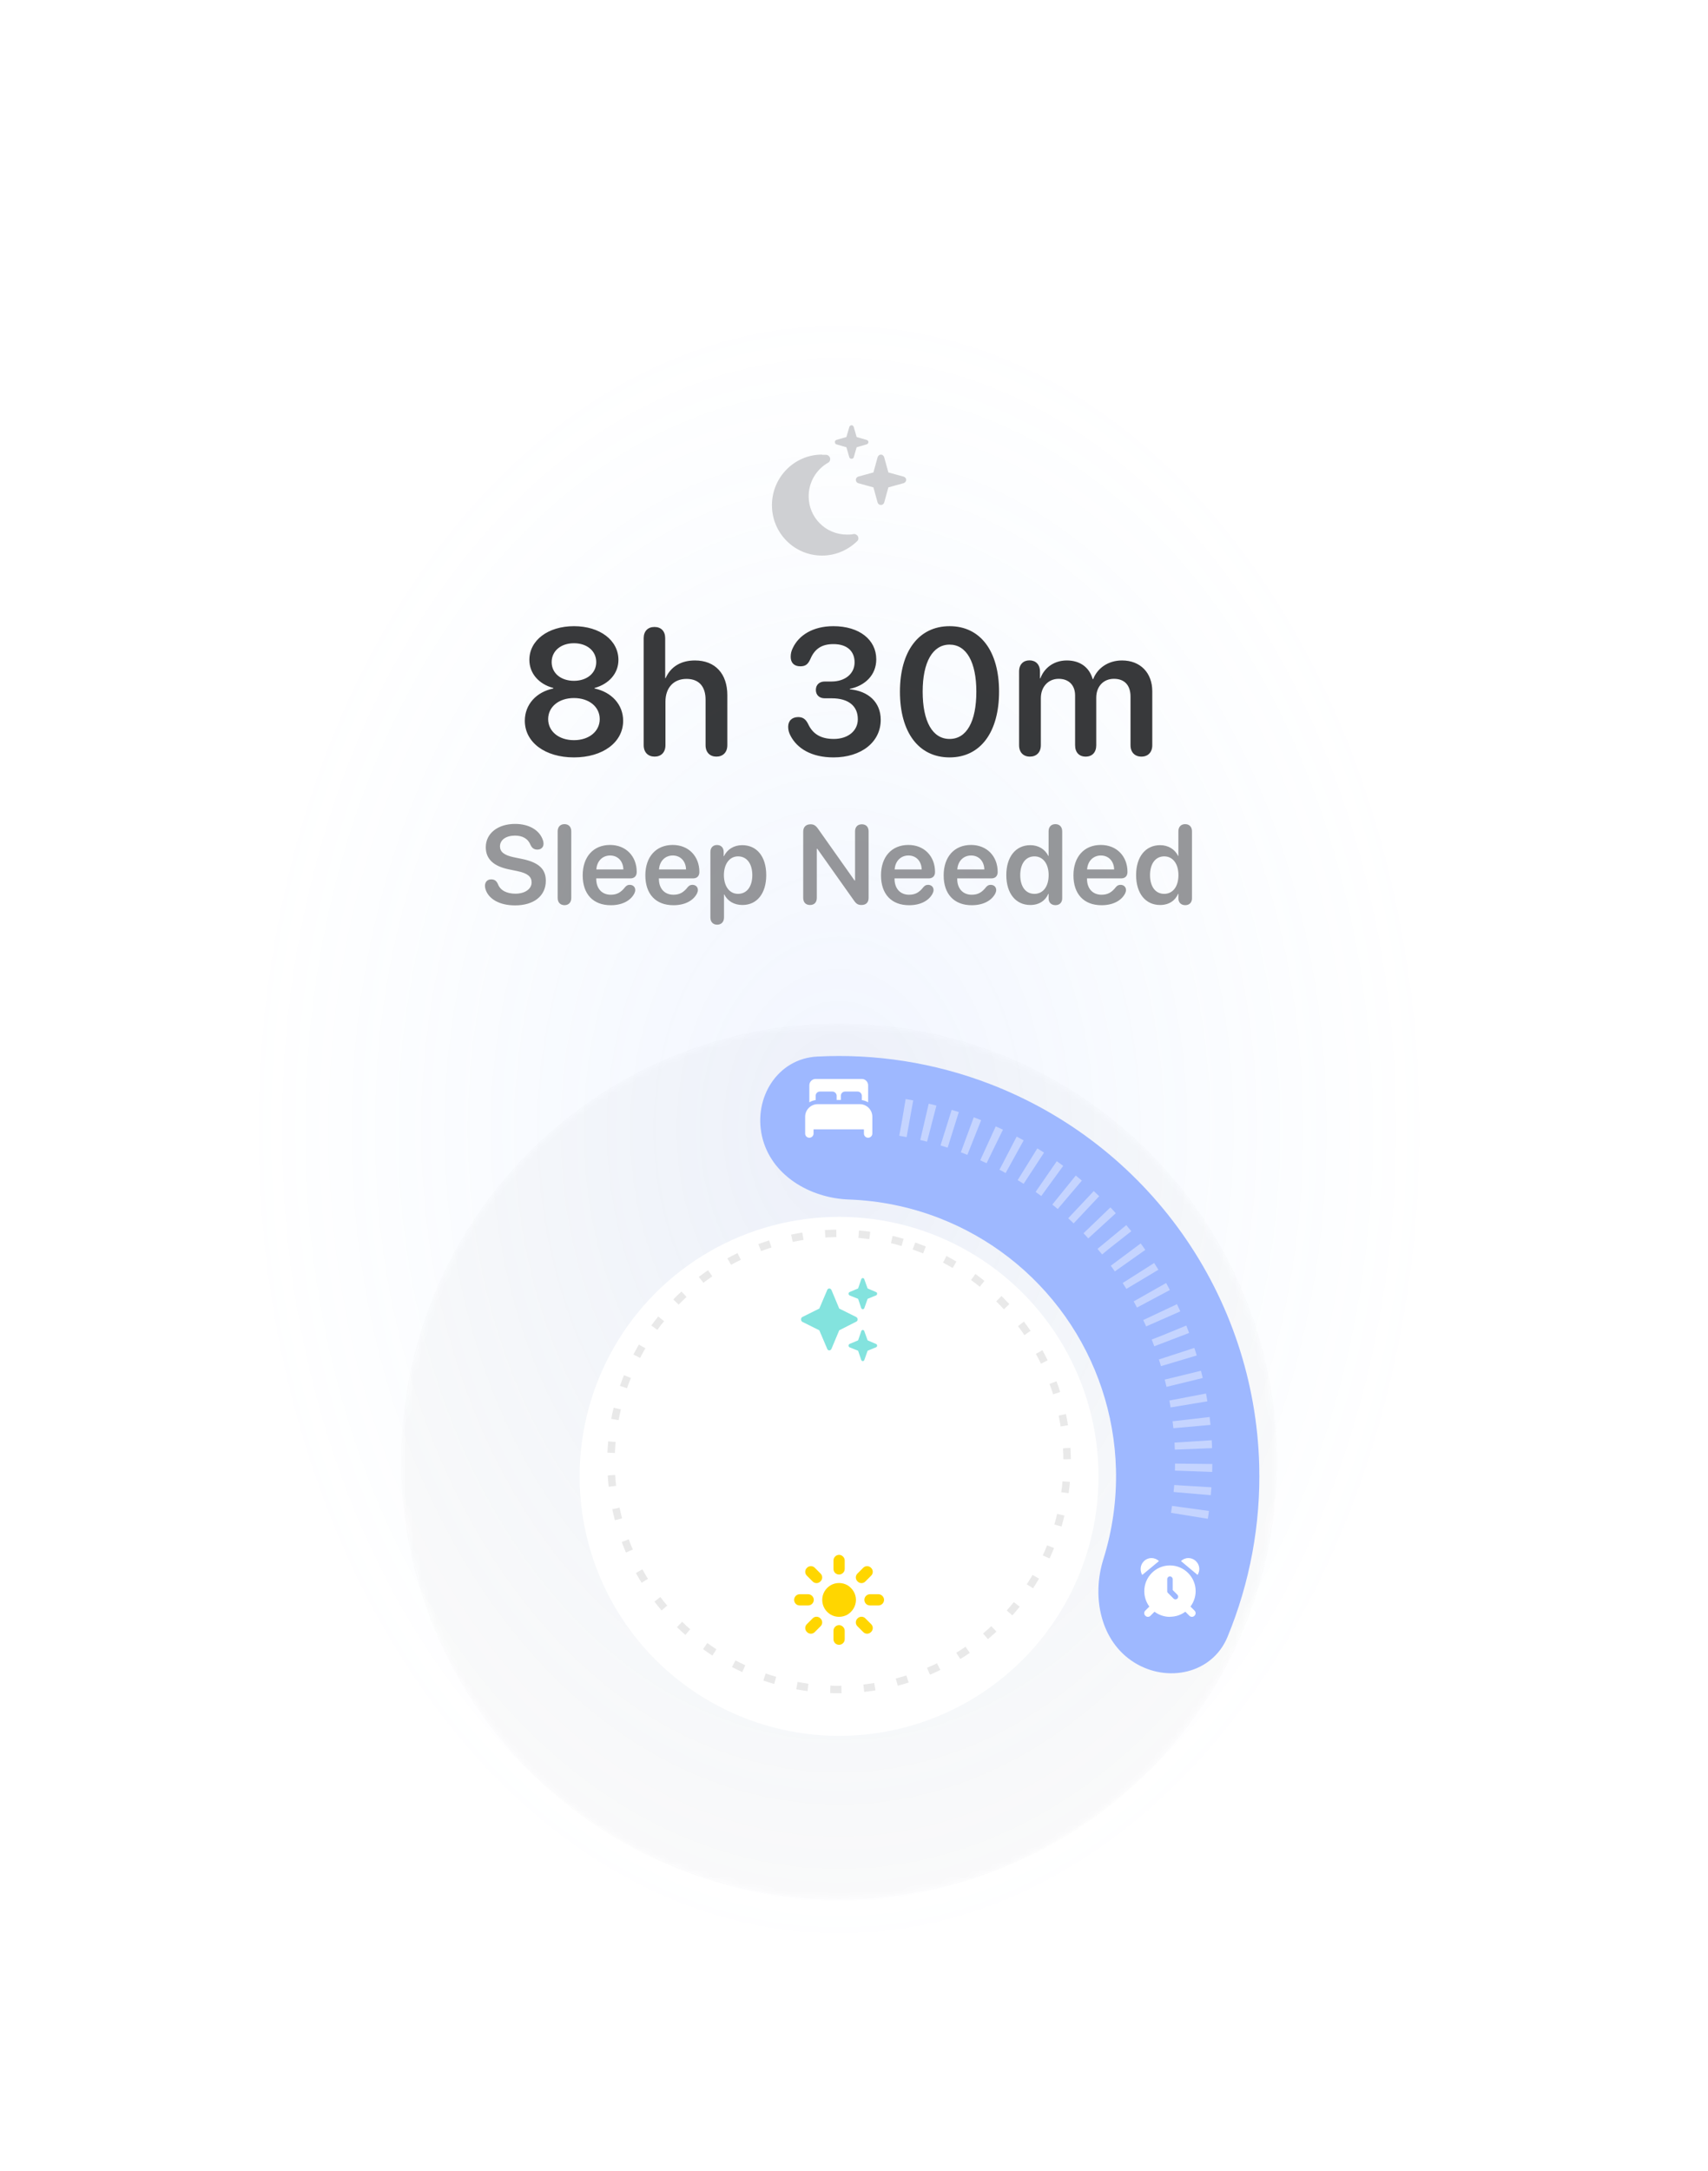 <svg width="229" height="291" viewBox="0 0 229 291" fill="none" xmlns="http://www.w3.org/2000/svg">
<g filter="url(#filter0_dd_43889_10555)">
<rect x="32.785" y="15.187" width="167.427" height="230.427" rx="18" fill="white"/>
<rect x="32.785" y="15.187" width="167.427" height="230.427" rx="18" fill="url(#paint0_radial_43889_10555)" fill-opacity="0.1"/>
<rect x="33.535" y="15.937" width="165.927" height="228.927" rx="17.25" stroke="url(#paint1_linear_43889_10555)" stroke-width="1.5"/>
<g opacity="0.9">
<g filter="url(#filter1_i_43889_10555)">
<path d="M117.483 36.953L116.147 36.566C116.007 36.531 115.937 36.39 115.937 36.249C115.937 36.144 116.007 36.003 116.147 35.968L117.483 35.581L117.87 34.245C117.905 34.105 118.046 33.999 118.187 33.999C118.292 33.999 118.433 34.105 118.468 34.245L118.854 35.581L120.19 35.968C120.331 36.003 120.437 36.144 120.437 36.249C120.437 36.39 120.331 36.531 120.19 36.566L118.854 36.953L118.468 38.288C118.433 38.429 118.292 38.499 118.187 38.499C118.046 38.499 117.905 38.429 117.87 38.288L117.483 36.953ZM121.667 44.37L121.104 42.331L119.065 41.769C118.854 41.699 118.749 41.523 118.749 41.312C118.749 41.136 118.854 40.96 119.065 40.89L121.104 40.328L121.667 38.288C121.737 38.078 121.913 37.937 122.124 37.937C122.3 37.937 122.476 38.078 122.546 38.288L123.108 40.328L125.147 40.89C125.358 40.96 125.499 41.136 125.499 41.312C125.499 41.523 125.358 41.699 125.147 41.769L123.108 42.331L122.546 44.37C122.476 44.581 122.3 44.687 122.124 44.687C121.913 44.687 121.737 44.581 121.667 44.37ZM114.214 37.937L114.214 37.972C114.425 37.972 114.601 37.972 114.812 37.972C115.058 38.007 115.233 38.183 115.304 38.429C115.339 38.675 115.233 38.921 115.022 39.027C113.476 39.906 112.421 41.593 112.421 43.527C112.421 46.374 114.706 48.66 117.554 48.66C117.87 48.66 118.151 48.66 118.433 48.589C118.679 48.554 118.925 48.695 119.03 48.906C119.136 49.117 119.101 49.398 118.925 49.538C117.694 50.734 116.042 51.472 114.214 51.472C110.487 51.472 107.499 48.449 107.499 44.722C107.499 40.995 110.487 37.937 114.214 37.937Z" fill="#CACBCE"/>
</g>
<path d="M80.951 80.527C77.073 80.527 74.365 78.499 74.365 75.617C74.365 73.425 75.924 71.749 78.186 71.292L78.186 71.222C76.24 70.706 74.975 69.265 74.975 67.449C74.975 64.847 77.459 62.937 80.951 62.937C84.444 62.937 86.916 64.835 86.916 67.46C86.916 69.253 85.662 70.683 83.717 71.222L83.717 71.292C85.979 71.761 87.549 73.437 87.549 75.617C87.549 78.511 84.819 80.527 80.951 80.527ZM80.951 70.261C82.698 70.261 83.94 69.23 83.94 67.753C83.94 66.253 82.698 65.222 80.951 65.222C79.194 65.222 77.963 66.265 77.963 67.753C77.963 69.23 79.194 70.261 80.951 70.261ZM80.951 78.218C82.979 78.218 84.408 77.034 84.408 75.394C84.408 73.742 82.979 72.57 80.951 72.57C78.924 72.57 77.494 73.753 77.494 75.394C77.494 77.034 78.924 78.218 80.951 78.218ZM91.767 80.421C90.912 80.421 90.302 79.871 90.302 78.886L90.302 64.542C90.302 63.617 90.853 63.042 91.744 63.042C92.646 63.042 93.185 63.617 93.185 64.542L93.185 69.898L93.244 69.898C93.912 68.386 95.283 67.531 97.17 67.531C99.912 67.531 101.517 69.335 101.517 72.183L101.517 78.886C101.517 79.871 100.908 80.421 100.052 80.421C99.197 80.421 98.599 79.871 98.599 78.886L98.599 72.781C98.599 71.046 97.732 70.003 96.045 70.003C94.287 70.003 93.22 71.222 93.22 73.05L93.22 78.886C93.22 79.871 92.623 80.421 91.767 80.421ZM115.755 80.527C112.79 80.527 110.868 79.32 109.989 77.621C109.766 77.21 109.673 76.824 109.673 76.425C109.673 75.628 110.177 75.124 111.02 75.124C111.641 75.124 112.016 75.394 112.333 76.015C112.919 77.292 113.938 78.054 115.79 78.054C117.712 78.054 119.012 76.953 119.012 75.417C119.024 73.613 117.712 72.605 115.544 72.605L114.583 72.605C113.833 72.605 113.387 72.148 113.387 71.48C113.387 70.812 113.833 70.355 114.583 70.355L115.473 70.355C117.337 70.355 118.579 69.288 118.579 67.788C118.579 66.324 117.618 65.339 115.743 65.339C114.149 65.339 113.223 65.996 112.661 67.32C112.333 68.046 112.005 68.316 111.302 68.316C110.458 68.316 110.012 67.824 110.012 67.05C110.012 66.628 110.094 66.253 110.305 65.843C111.102 64.167 112.977 62.937 115.731 62.937C119.235 62.937 121.485 64.765 121.485 67.378C121.485 69.499 119.973 70.917 117.934 71.339L117.934 71.398C120.43 71.632 122.083 73.132 122.083 75.488C122.083 78.488 119.458 80.527 115.755 80.527ZM131.317 80.527C127.145 80.527 124.66 77.14 124.66 71.714C124.66 66.312 127.168 62.937 131.317 62.937C135.453 62.937 137.949 66.288 137.949 71.703C137.949 77.117 135.477 80.527 131.317 80.527ZM131.317 78.054C133.602 78.054 134.903 75.722 134.903 71.714C134.903 67.753 133.578 65.409 131.317 65.409C129.043 65.409 127.707 67.765 127.707 71.703C127.707 75.71 129.02 78.054 131.317 78.054ZM142.086 80.421C141.207 80.421 140.633 79.859 140.633 78.886L140.633 69.007C140.633 68.058 141.207 67.519 142.027 67.519C142.847 67.519 143.433 68.058 143.433 69.007L143.433 69.921L143.492 69.921C144.031 68.48 145.344 67.531 147.031 67.531C148.789 67.531 150.043 68.433 150.5 70.027L150.57 70.027C151.168 68.492 152.644 67.531 154.437 67.531C156.887 67.531 158.492 69.183 158.492 71.667L158.492 78.886C158.492 79.859 157.906 80.421 157.039 80.421C156.16 80.421 155.574 79.859 155.574 78.886L155.574 72.382C155.574 70.859 154.777 69.992 153.347 69.992C151.941 69.992 150.98 71.023 150.98 72.511L150.98 78.886C150.98 79.859 150.429 80.421 149.562 80.421C148.683 80.421 148.144 79.859 148.144 78.886L148.144 72.23C148.144 70.847 147.301 69.992 145.941 69.992C144.535 69.992 143.551 71.081 143.551 72.581L143.551 78.886C143.551 79.859 142.953 80.421 142.086 80.421Z" fill="#222326"/>
<path d="M73.05 100.363C70.94 100.363 69.534 99.484 69.124 98.283C69.058 98.107 69.021 97.916 69.021 97.741C69.021 97.213 69.358 96.876 69.856 96.876C70.274 96.876 70.537 97.045 70.743 97.47C71.072 98.385 71.98 98.795 73.108 98.795C74.383 98.795 75.276 98.165 75.276 97.287C75.276 96.525 74.749 96.056 73.372 95.77L72.237 95.536C70.12 95.104 69.131 94.108 69.131 92.562C69.131 90.702 70.764 89.442 73.057 89.442C74.925 89.442 76.375 90.277 76.807 91.676C76.851 91.793 76.873 91.933 76.873 92.108C76.873 92.57 76.543 92.885 76.053 92.885C75.613 92.885 75.342 92.694 75.144 92.284C74.785 91.391 74.031 91.01 73.042 91.01C71.871 91.01 71.035 91.566 71.035 92.453C71.035 93.17 71.563 93.632 72.881 93.91L74.016 94.144C76.243 94.606 77.181 95.499 77.181 97.067C77.181 99.088 75.591 100.363 73.05 100.363ZM79.685 100.333C79.15 100.333 78.77 99.989 78.77 99.374L78.77 90.431C78.77 89.816 79.15 89.472 79.685 89.472C80.22 89.472 80.593 89.816 80.593 90.431L80.593 99.374C80.593 99.989 80.22 100.333 79.685 100.333ZM85.896 100.341C83.523 100.341 82.124 98.854 82.124 96.334C82.124 93.859 83.552 92.262 85.793 92.262C87.917 92.262 89.368 93.771 89.368 95.88C89.368 96.422 89.06 96.745 88.518 96.745L83.94 96.745L83.94 96.803C83.94 98.1 84.695 98.934 85.881 98.934C86.701 98.934 87.236 98.649 87.822 97.902C88.013 97.689 88.181 97.609 88.437 97.609C88.847 97.609 89.17 97.872 89.17 98.312C89.17 98.451 89.126 98.612 89.045 98.773C88.532 99.762 87.375 100.341 85.896 100.341ZM83.955 95.543L87.58 95.543C87.544 94.415 86.826 93.676 85.801 93.676C84.775 93.676 84.028 94.43 83.955 95.543ZM94.296 100.341C91.923 100.341 90.524 98.854 90.524 96.334C90.524 93.859 91.953 92.262 94.194 92.262C96.318 92.262 97.768 93.771 97.768 95.88C97.768 96.422 97.46 96.745 96.918 96.745L92.341 96.745L92.341 96.803C92.341 98.1 93.095 98.934 94.282 98.934C95.102 98.934 95.637 98.649 96.223 97.902C96.413 97.689 96.582 97.609 96.838 97.609C97.248 97.609 97.57 97.872 97.57 98.312C97.57 98.451 97.526 98.612 97.446 98.773C96.933 99.762 95.776 100.341 94.296 100.341ZM92.356 95.543L95.981 95.543C95.944 94.415 95.227 93.676 94.201 93.676C93.176 93.676 92.429 94.43 92.356 95.543ZM100.155 102.948C99.621 102.948 99.247 102.604 99.247 101.989L99.247 93.207C99.247 92.606 99.614 92.269 100.133 92.269C100.654 92.269 101.027 92.606 101.027 93.207L101.027 93.763L101.064 93.763C101.503 92.863 102.382 92.291 103.51 92.291C105.48 92.291 106.733 93.822 106.733 96.305C106.733 98.781 105.487 100.311 103.539 100.311C102.411 100.311 101.532 99.769 101.108 98.898L101.071 98.898L101.071 101.989C101.071 102.604 100.69 102.948 100.155 102.948ZM102.953 98.817C104.133 98.817 104.865 97.843 104.865 96.305C104.865 94.774 104.133 93.793 102.953 93.793C101.818 93.793 101.064 94.796 101.056 96.305C101.064 97.829 101.818 98.817 102.953 98.817ZM112.606 100.311C112.035 100.311 111.691 99.96 111.691 99.359L111.691 90.468C111.691 89.86 112.064 89.493 112.672 89.493C113.089 89.493 113.346 89.64 113.653 90.058L118.575 97.023L118.641 97.023L118.641 90.446C118.641 89.845 118.985 89.493 119.549 89.493C120.121 89.493 120.458 89.845 120.458 90.446L120.458 99.367C120.458 99.967 120.113 100.311 119.498 100.311C119.066 100.311 118.817 100.172 118.517 99.747L113.58 92.775L113.514 92.775L113.514 99.359C113.514 99.96 113.17 100.311 112.606 100.311ZM125.892 100.341C123.519 100.341 122.12 98.854 122.12 96.334C122.12 93.859 123.548 92.262 125.789 92.262C127.913 92.262 129.364 93.771 129.364 95.88C129.364 96.422 129.056 96.745 128.514 96.745L123.936 96.745L123.936 96.803C123.936 98.1 124.691 98.934 125.877 98.934C126.698 98.934 127.232 98.649 127.818 97.902C128.009 97.689 128.177 97.609 128.433 97.609C128.844 97.609 129.166 97.872 129.166 98.312C129.166 98.451 129.122 98.612 129.041 98.773C128.529 99.762 127.371 100.341 125.892 100.341ZM123.951 95.543L127.576 95.543C127.54 94.415 126.822 93.676 125.797 93.676C124.771 93.676 124.024 94.43 123.951 95.543ZM134.292 100.341C131.919 100.341 130.521 98.854 130.521 96.334C130.521 93.859 131.949 92.262 134.19 92.262C136.314 92.262 137.764 93.771 137.764 95.88C137.764 96.422 137.457 96.745 136.915 96.745L132.337 96.745L132.337 96.803C132.337 98.1 133.091 98.934 134.278 98.934C135.098 98.934 135.633 98.649 136.219 97.902C136.409 97.689 136.578 97.609 136.834 97.609C137.244 97.609 137.566 97.872 137.566 98.312C137.566 98.451 137.522 98.612 137.442 98.773C136.929 99.762 135.772 100.341 134.292 100.341ZM132.352 95.543L135.977 95.543C135.94 94.415 135.223 93.676 134.197 93.676C133.172 93.676 132.425 94.43 132.352 95.543ZM142.144 100.311C140.188 100.311 138.921 98.766 138.921 96.298C138.921 93.844 140.188 92.291 142.144 92.291C143.257 92.291 144.136 92.87 144.546 93.727L144.59 93.727L144.59 90.431C144.59 89.816 144.964 89.472 145.498 89.472C146.033 89.472 146.414 89.816 146.414 90.431L146.414 99.418C146.414 100.004 146.04 100.333 145.513 100.333C144.986 100.333 144.59 100.011 144.59 99.418L144.59 98.81L144.553 98.81C144.18 99.704 143.345 100.311 142.144 100.311ZM142.693 98.817C143.843 98.817 144.597 97.843 144.597 96.305C144.597 94.782 143.843 93.793 142.693 93.793C141.521 93.793 140.789 94.767 140.789 96.305C140.789 97.85 141.514 98.817 142.693 98.817ZM151.694 100.341C149.321 100.341 147.922 98.854 147.922 96.334C147.922 93.859 149.35 92.262 151.592 92.262C153.716 92.262 155.166 93.771 155.166 95.88C155.166 96.422 154.858 96.745 154.316 96.745L149.739 96.745L149.739 96.803C149.739 98.1 150.493 98.934 151.68 98.934C152.5 98.934 153.035 98.649 153.621 97.902C153.811 97.689 153.979 97.609 154.236 97.609C154.646 97.609 154.968 97.872 154.968 98.312C154.968 98.451 154.924 98.612 154.844 98.773C154.331 99.762 153.174 100.341 151.694 100.341ZM149.753 95.543L153.379 95.543C153.342 94.415 152.624 93.676 151.599 93.676C150.574 93.676 149.827 94.43 149.753 95.543ZM159.546 100.311C157.59 100.311 156.323 98.766 156.323 96.298C156.323 93.844 157.59 92.291 159.546 92.291C160.659 92.291 161.538 92.87 161.948 93.727L161.992 93.727L161.992 90.431C161.992 89.816 162.365 89.472 162.9 89.472C163.435 89.472 163.816 89.816 163.816 90.431L163.816 99.418C163.816 100.004 163.442 100.333 162.915 100.333C162.387 100.333 161.992 100.011 161.992 99.418L161.992 98.81L161.955 98.81C161.582 99.704 160.747 100.311 159.546 100.311ZM160.095 98.817C161.245 98.817 161.999 97.843 161.999 96.305C161.999 94.782 161.245 93.793 160.095 93.793C158.923 93.793 158.191 94.767 158.191 96.305C158.191 97.85 158.916 98.817 160.095 98.817Z" fill="#8B8C8F"/>
</g>
<mask id="mask0_43889_10555" style="mask-type:alpha" maskUnits="userSpaceOnUse" x="57" y="116" width="119" height="118">
<circle cx="116.499" cy="174.901" r="31.213" stroke="black" stroke-width="55"/>
</mask>
<g mask="url(#mask0_43889_10555)">
<g opacity="0.6" filter="url(#filter2_i_43889_10555)">
<circle cx="116.499" cy="174.901" r="58.713" fill="#222326" fill-opacity="0.04"/>
</g>
<g filter="url(#filter3_d_43889_10555)">
<path d="M106.167 129.316C104.994 124.141 108.25 118.907 113.549 118.629C121.393 118.218 129.274 119.449 136.674 122.287C147.08 126.277 156.069 133.264 162.505 142.363C168.94 151.462 172.533 162.265 172.829 173.405C173.039 181.328 171.575 189.169 168.574 196.429C166.547 201.332 160.528 202.658 156.039 199.829V199.829C151.551 196.999 150.346 191.072 151.933 186.009C153.153 182.119 153.73 178.034 153.621 173.915C153.426 166.574 151.058 159.454 146.817 153.458C142.576 147.462 136.652 142.858 129.795 140.228C125.948 138.753 121.904 137.937 117.83 137.791C112.527 137.601 107.34 134.49 106.167 129.316V129.316Z" fill="#9EB8FF"/>
</g>
<path d="M125.012 128.786C131.196 129.822 137.107 132.09 142.396 135.457C147.685 138.823 152.242 143.219 155.798 148.383C159.354 153.546 161.834 159.372 163.093 165.514C164.351 171.656 164.362 177.988 163.124 184.134" stroke="white" stroke-opacity="0.4" stroke-width="5" stroke-dasharray="1 2"/>
</g>
<g filter="url(#filter4_d_43889_10555)">
<circle cx="116.499" cy="174.9" r="34.785" fill="white"/>
</g>
<path d="M126.54 146.023C130.332 147.341 133.828 149.394 136.827 152.063C139.826 154.733 142.27 157.967 144.019 161.581C145.768 165.195 146.789 169.118 147.022 173.126C147.255 177.135 146.696 181.15 145.377 184.942C144.059 188.734 142.006 192.23 139.336 195.229C136.667 198.228 133.433 200.672 129.819 202.421C126.205 204.17 122.282 205.191 118.274 205.424C114.265 205.657 110.25 205.098 106.458 203.779C102.666 202.461 99.17 200.408 96.171 197.739C93.172 195.069 90.728 191.835 88.979 188.221C87.23 184.607 86.209 180.684 85.976 176.676C85.743 172.667 86.302 168.652 87.621 164.86C88.939 161.068 90.992 157.572 93.661 154.573C96.331 151.574 99.565 149.13 103.179 147.381C106.793 145.632 110.716 144.611 114.724 144.378C118.733 144.145 122.748 144.704 126.54 146.023L126.54 146.023Z" stroke="#222326" stroke-opacity="0.1" stroke-dasharray="1.5 3"/>
<path d="M117.914 152.19L119.05 151.712L119.469 150.494C119.488 150.386 119.588 150.32 119.688 150.32C119.767 150.32 119.867 150.386 119.887 150.494L120.325 151.712L121.441 152.19C121.541 152.212 121.601 152.32 121.601 152.407C121.601 152.516 121.541 152.625 121.441 152.647L120.325 153.103L119.887 154.342C119.867 154.429 119.767 154.495 119.688 154.495C119.588 154.495 119.488 154.429 119.469 154.342L119.05 153.103L117.914 152.647C117.834 152.625 117.775 152.516 117.775 152.407C117.775 152.32 117.834 152.212 117.914 152.19ZM115.483 151.929L116.519 154.408L118.791 155.538C118.911 155.603 118.99 155.734 118.99 155.864C118.99 155.995 118.911 156.125 118.791 156.169L116.519 157.321L115.483 159.799C115.423 159.93 115.303 160.017 115.184 160.017C115.064 160.017 114.945 159.93 114.905 159.799L113.849 157.321L111.577 156.19C111.457 156.125 111.397 155.995 111.397 155.864C111.397 155.734 111.457 155.603 111.577 155.538L113.849 154.408L114.905 151.929C114.945 151.799 115.064 151.712 115.184 151.712C115.303 151.712 115.423 151.799 115.483 151.929ZM119.05 158.669L119.469 157.451C119.488 157.342 119.588 157.277 119.688 157.277C119.767 157.277 119.867 157.342 119.887 157.451L120.325 158.669L121.441 159.147C121.541 159.169 121.601 159.277 121.601 159.364C121.601 159.473 121.541 159.582 121.441 159.603L120.325 160.06L119.887 161.299C119.867 161.386 119.767 161.451 119.688 161.451C119.588 161.451 119.488 161.386 119.469 161.299L119.05 160.06L117.914 159.603C117.834 159.582 117.775 159.473 117.775 159.364C117.775 159.277 117.834 159.169 117.914 159.147L119.05 158.669Z" fill="#83E3DE"/>
<path d="M115.747 189.306V188.175C115.747 187.775 116.077 187.421 116.501 187.421C116.901 187.421 117.255 187.775 117.255 188.175V189.306C117.255 189.729 116.901 190.059 116.501 190.059C116.077 190.059 115.747 189.729 115.747 189.306ZM114.24 193.451C114.24 192.65 114.664 191.92 115.37 191.496C116.054 191.095 116.925 191.095 117.631 191.496C118.314 191.92 118.762 192.65 118.762 193.451C118.762 194.275 118.314 195.005 117.631 195.429C116.925 195.829 116.054 195.829 115.37 195.429C114.664 195.005 114.24 194.275 114.24 193.451ZM110.472 193.451C110.472 193.05 110.801 192.697 111.225 192.697H112.356C112.756 192.697 113.11 193.05 113.11 193.451C113.11 193.875 112.756 194.204 112.356 194.204H111.225C110.801 194.204 110.472 193.875 110.472 193.451ZM120.646 192.697H121.777C122.177 192.697 122.53 193.05 122.53 193.451C122.53 193.875 122.177 194.204 121.777 194.204H120.646C120.222 194.204 119.892 193.875 119.892 193.451C119.892 193.05 120.222 192.697 120.646 192.697ZM116.501 199.48C116.077 199.48 115.747 199.15 115.747 198.726V197.596C115.747 197.195 116.077 196.842 116.501 196.842C116.901 196.842 117.255 197.195 117.255 197.596V198.726C117.255 199.15 116.901 199.48 116.501 199.48ZM112.191 197.761C111.885 197.478 111.885 196.983 112.191 196.701L112.945 195.947C113.227 195.641 113.722 195.641 114.004 195.947C114.311 196.23 114.311 196.724 114.004 197.007L113.251 197.761C112.968 198.067 112.474 198.067 112.191 197.761ZM118.974 189.918L119.728 189.164C120.01 188.858 120.505 188.858 120.787 189.164C121.094 189.447 121.094 189.941 120.787 190.224L120.034 190.978C119.751 191.284 119.257 191.284 118.974 190.978C118.668 190.695 118.668 190.201 118.974 189.918ZM120.787 197.761C120.505 198.067 120.01 198.067 119.728 197.761L118.974 197.007C118.668 196.724 118.668 196.23 118.974 195.947C119.257 195.641 119.751 195.641 120.034 195.947L120.787 196.701C121.094 196.983 121.094 197.478 120.787 197.761ZM112.945 190.978L112.191 190.224C111.885 189.941 111.885 189.447 112.191 189.164C112.474 188.858 112.968 188.858 113.251 189.164L114.004 189.918C114.311 190.201 114.311 190.695 114.004 190.978C113.722 191.284 113.227 191.284 112.945 190.978Z" fill="#FFD600"/>
<path d="M112.514 124.474C112.514 124.016 112.884 123.629 113.358 123.629H119.551C120.008 123.629 120.395 124.016 120.395 124.474V126.761C120.131 126.602 119.85 126.514 119.551 126.462C119.551 126.462 119.551 126.462 119.551 126.444V125.881C119.551 125.582 119.287 125.318 118.988 125.318H117.299C116.982 125.318 116.736 125.582 116.736 125.881V126.444H116.173V125.881C116.173 125.582 115.909 125.318 115.61 125.318H113.921C113.605 125.318 113.358 125.582 113.358 125.881V126.444C113.358 126.462 113.358 126.462 113.358 126.462C113.042 126.514 112.76 126.602 112.514 126.761V124.474ZM111.951 128.696C111.951 127.763 112.708 127.007 113.64 127.007H119.269C120.202 127.007 120.958 127.763 120.958 128.696V130.947C120.958 131.264 120.694 131.51 120.395 131.51C120.078 131.51 119.832 131.264 119.832 130.947V130.384H113.077V130.947C113.077 131.264 112.813 131.51 112.514 131.51C112.197 131.51 111.951 131.264 111.951 130.947V128.696Z" fill="white"/>
<path d="M159.389 188.254L157.146 190.113C157.007 189.882 156.931 189.606 156.931 189.329C156.931 188.515 157.576 187.854 158.39 187.854C158.774 187.854 159.128 188.008 159.389 188.254ZM160.863 195.72V195.735C160.08 195.735 159.373 195.474 158.79 195.044L158.252 195.582C158.067 195.781 157.745 195.781 157.561 195.582C157.361 195.397 157.361 195.075 157.561 194.89L158.098 194.353C157.668 193.769 157.422 193.062 157.422 192.279C157.422 190.389 158.959 188.838 160.863 188.838C162.753 188.838 164.305 190.389 164.305 192.279C164.305 193.062 164.044 193.769 163.613 194.353L164.151 194.89C164.351 195.075 164.351 195.397 164.151 195.582C163.967 195.781 163.644 195.781 163.46 195.582L162.922 195.044C162.338 195.474 161.632 195.72 160.863 195.72ZM164.566 190.113L162.338 188.254C162.599 188.008 162.937 187.854 163.321 187.854C164.136 187.854 164.796 188.515 164.796 189.329C164.796 189.606 164.704 189.882 164.566 190.113ZM161.232 190.681C161.232 190.481 161.063 190.312 160.863 190.312C160.648 190.312 160.495 190.481 160.495 190.681V192.279C160.495 192.386 160.526 192.478 160.602 192.54L161.34 193.277C161.478 193.431 161.708 193.431 161.862 193.277C162 193.139 162 192.909 161.862 192.77L161.232 192.14V190.681Z" fill="white"/>
</g>
<defs>
<filter id="filter0_dd_43889_10555" x="0.785" y="0.187" width="227.427" height="290.427" filterUnits="userSpaceOnUse" color-interpolation-filters="sRGB">
<feFlood flood-opacity="0" result="BackgroundImageFix"/>
<feColorMatrix in="SourceAlpha" type="matrix" values="0 0 0 0 0 0 0 0 0 0 0 0 0 0 0 0 0 0 127 0" result="hardAlpha"/>
<feOffset dx="-2" dy="15"/>
<feGaussianBlur stdDeviation="15"/>
<feComposite in2="hardAlpha" operator="out"/>
<feColorMatrix type="matrix" values="0 0 0 0 0 0 0 0 0 0 0 0 0 0 0 0 0 0 0.1 0"/>
<feBlend mode="normal" in2="BackgroundImageFix" result="effect1_dropShadow_43889_10555"/>
<feColorMatrix in="SourceAlpha" type="matrix" values="0 0 0 0 0 0 0 0 0 0 0 0 0 0 0 0 0 0 127 0" result="hardAlpha"/>
<feOffset dx="-2" dy="6"/>
<feGaussianBlur stdDeviation="6"/>
<feComposite in2="hardAlpha" operator="out"/>
<feColorMatrix type="matrix" values="0 0 0 0 0 0 0 0 0 0 0 0 0 0 0 0 0 0 0.01 0"/>
<feBlend mode="normal" in2="effect1_dropShadow_43889_10555" result="effect2_dropShadow_43889_10555"/>
<feBlend mode="normal" in="BackgroundImageFix" in2="effect2_dropShadow_43889_10555" result="BackgroundImageFix"/>
<feBlend mode="normal" in="SourceGraphic" in2="BackgroundImageFix" result="shape"/>
</filter>
<filter id="filter1_i_43889_10555" x="107.499" y="33.999" width="18" height="19.473" filterUnits="userSpaceOnUse" color-interpolation-filters="sRGB">
<feFlood flood-opacity="0" result="BackgroundImageFix"/>
<feBlend mode="normal" in="SourceGraphic" in2="BackgroundImageFix" result="shape"/>
<feColorMatrix in="SourceAlpha" type="matrix" values="0 0 0 0 0 0 0 0 0 0 0 0 0 0 0 0 0 0 127 0" result="hardAlpha"/>
<feOffset dy="2"/>
<feGaussianBlur stdDeviation="2"/>
<feComposite in2="hardAlpha" operator="arithmetic" k2="-1" k3="1"/>
<feColorMatrix type="matrix" values="0 0 0 0 0 0 0 0 0 0 0 0 0 0 0 0 0 0 0.2 0"/>
<feBlend mode="normal" in2="shape" result="effect1_innerShadow_43889_10555"/>
</filter>
<filter id="filter2_i_43889_10555" x="57.785" y="116.187" width="117.427" height="117.427" filterUnits="userSpaceOnUse" color-interpolation-filters="sRGB">
<feFlood flood-opacity="0" result="BackgroundImageFix"/>
<feBlend mode="normal" in="SourceGraphic" in2="BackgroundImageFix" result="shape"/>
<feColorMatrix in="SourceAlpha" type="matrix" values="0 0 0 0 0 0 0 0 0 0 0 0 0 0 0 0 0 0 127 0" result="hardAlpha"/>
<feOffset/>
<feGaussianBlur stdDeviation="7.2"/>
<feComposite in2="hardAlpha" operator="arithmetic" k2="-1" k3="1"/>
<feColorMatrix type="matrix" values="0 0 0 0 0.041 0 0 0 0 0.054 0 0 0 0 0.167 0 0 0 0.23 0"/>
<feBlend mode="normal" in2="shape" result="effect1_innerShadow_43889_10555"/>
</filter>
<filter id="filter3_d_43889_10555" x="90.929" y="105.552" width="96.92" height="112.746" filterUnits="userSpaceOnUse" color-interpolation-filters="sRGB">
<feFlood flood-opacity="0" result="BackgroundImageFix"/>
<feColorMatrix in="SourceAlpha" type="matrix" values="0 0 0 0 0 0 0 0 0 0 0 0 0 0 0 0 0 0 127 0" result="hardAlpha"/>
<feOffset dy="2"/>
<feGaussianBlur stdDeviation="7.5"/>
<feComposite in2="hardAlpha" operator="out"/>
<feColorMatrix type="matrix" values="0 0 0 0 0.279 0 0 0 0 0.279 0 0 0 0 0.279 0 0 0 0.1 0"/>
<feBlend mode="normal" in2="BackgroundImageFix" result="effect1_dropShadow_43889_10555"/>
<feBlend mode="normal" in="SourceGraphic" in2="effect1_dropShadow_43889_10555" result="shape"/>
</filter>
<filter id="filter4_d_43889_10555" x="66.715" y="127.115" width="99.569" height="99.569" filterUnits="userSpaceOnUse" color-interpolation-filters="sRGB">
<feFlood flood-opacity="0" result="BackgroundImageFix"/>
<feColorMatrix in="SourceAlpha" type="matrix" values="0 0 0 0 0 0 0 0 0 0 0 0 0 0 0 0 0 0 127 0" result="hardAlpha"/>
<feOffset dy="2"/>
<feGaussianBlur stdDeviation="7.5"/>
<feComposite in2="hardAlpha" operator="out"/>
<feColorMatrix type="matrix" values="0 0 0 0 0 0 0 0 0 0 0 0 0 0 0 0 0 0 0.15 0"/>
<feBlend mode="normal" in2="BackgroundImageFix" result="effect1_dropShadow_43889_10555"/>
<feBlend mode="normal" in="SourceGraphic" in2="effect1_dropShadow_43889_10555" result="shape"/>
</filter>
<radialGradient id="paint0_radial_43889_10555" cx="0" cy="0" r="1" gradientUnits="userSpaceOnUse" gradientTransform="translate(116.499 130.4) rotate(90) scale(115.213 83.713)">
<stop stop-color="#7B9EFD"/>
<stop offset="0.952" stop-color="#7BBAFD" stop-opacity="0"/>
</radialGradient>
<linearGradient id="paint1_linear_43889_10555" x1="182.64" y1="-13.454" x2="15.961" y2="120.712" gradientUnits="userSpaceOnUse">
<stop stop-color="white" stop-opacity="0"/>
<stop offset="1" stop-color="white"/>
</linearGradient>
</defs>
</svg>
